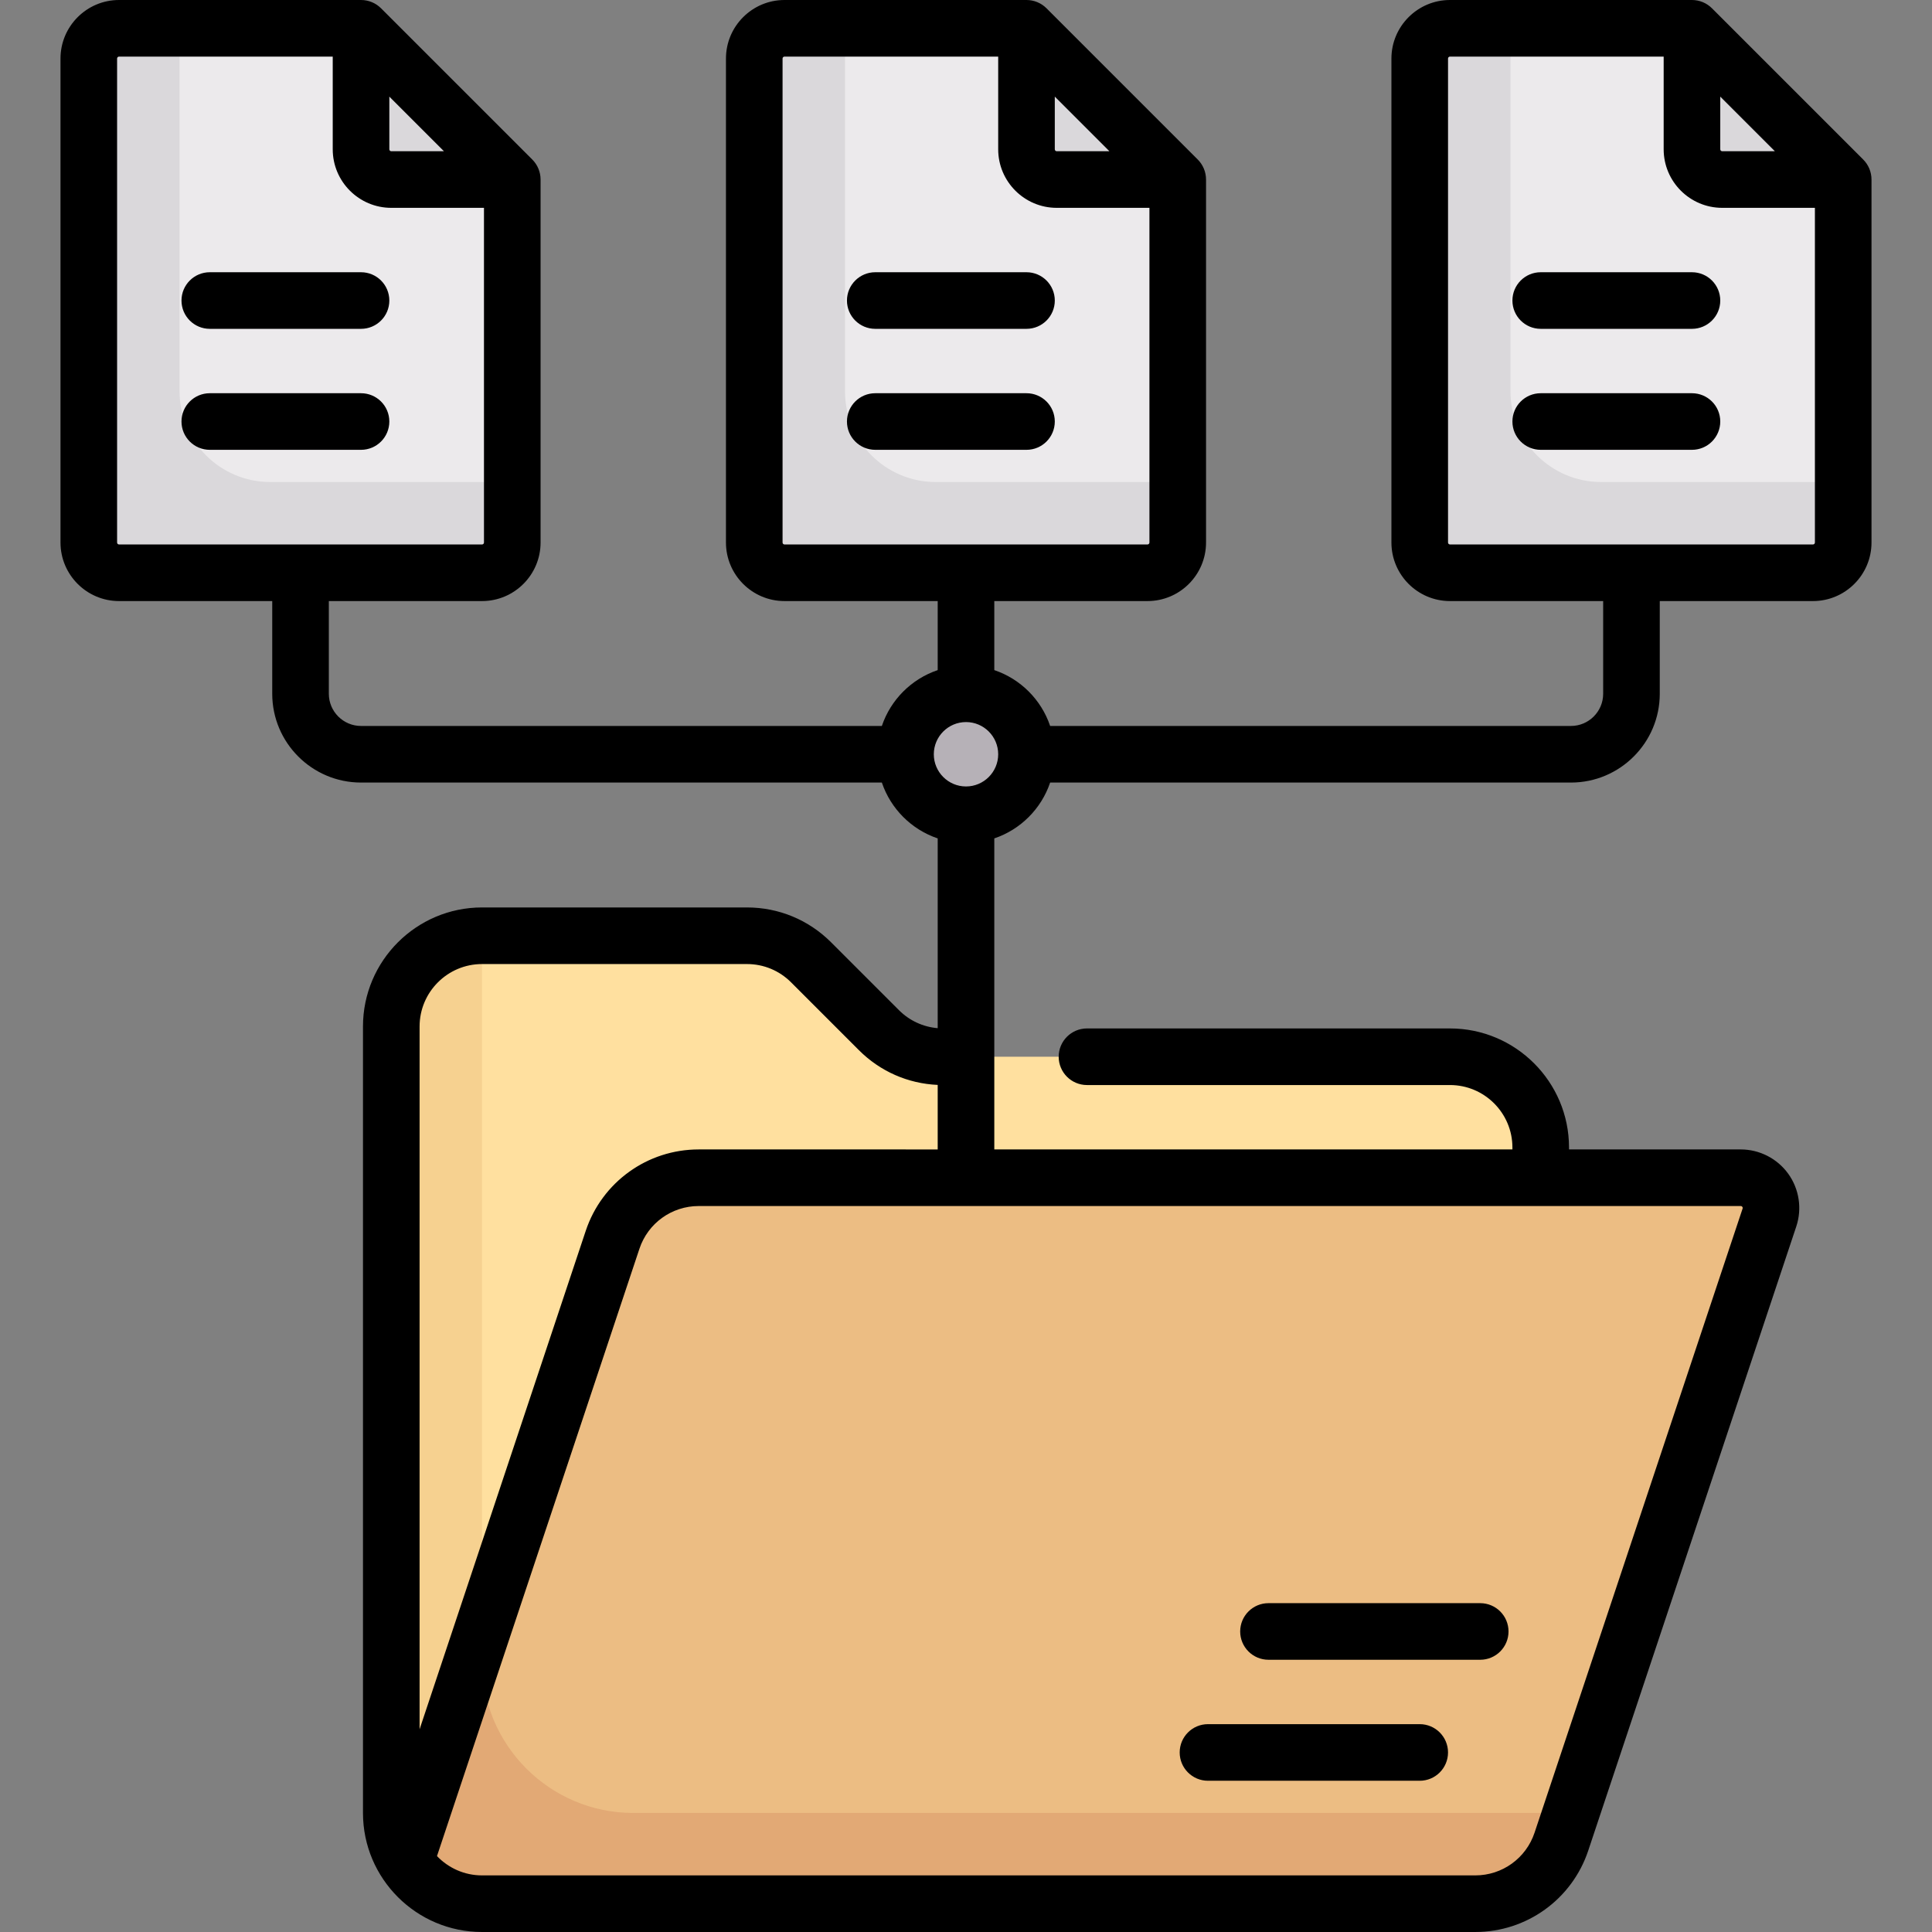 <svg id="Capa_1" enable-background="new 0 0 512 512" height="512" viewBox="0 0 512 512" width="512" xmlns="http://www.w3.org/2000/svg"><rect x="0" y="0" width="512" height="512" fill="#808080" stroke="none"/><path d="m384.258 280.048h-137.649c-4.252 0-8.33-1.689-11.336-4.696l-20.326-20.326c-4.51-4.51-10.626-7.043-17.004-7.043h-70.2c-13.282 0-24.048 10.767-24.048 24.048v208.419c0 13.282 10.767 24.048 24.048 24.048h256.516c13.282 0 24.048-10.767 24.048-24.048v-176.353c-.001-13.282-10.767-24.049-24.049-24.049z" fill="#ffe09f"/><path d="m406.834 480.452h-239.011c-22.1 0-40.081-17.98-40.081-40.081v-190.914-1.473c-13.282 0-24.048 10.767-24.048 24.048v208.419c0 13.282 10.767 24.048 24.048 24.048h256.516c13.282 0 24.048-10.767 24.048-24.048h-1.472z" fill="#f6d190"/><path d="m413.788 488.056 55.131-165.392c1.73-5.191-2.134-10.551-7.605-10.551h-276.158c-10.351 0-19.541 6.624-22.814 16.444l-54.896 164.687c4.26 6.744 11.73 11.257 20.296 11.257h263.231c10.352-.001 19.541-6.625 22.815-16.445z" fill="#ecbd83"/><path d="m95.677 7.5h-64.129c-4.427 0-8.016 3.589-8.016 8.016v128.258c0 4.427 3.589 8.016 8.016 8.016h96.194c4.427 0 8.016-3.589 8.016-8.016v-96.193z" fill="#eceaec"/><circle cx="256" cy="199.887" fill="#b6b1b7" r="16.032"/><path d="m47.581 103.694v-96.194h-16.033c-4.427 0-8.016 3.589-8.016 8.016v128.258c0 4.427 3.589 8.016 8.016 8.016h96.194c4.427 0 8.016-3.589 8.016-8.016v-16.032h-64.129c-13.282 0-24.048-10.767-24.048-24.048z" fill="#dad8db"/><path d="m95.677 39.565c0 4.427 3.589 8.016 8.016 8.016h32.065l-40.081-40.081z" fill="#dad8db"/><path d="m167.823 480.452c-22.1 0-40.081-17.98-40.081-40.081v-8.016l-20.297 60.889c4.261 6.744 11.731 11.257 20.297 11.257h263.231c10.352 0 19.541-6.624 22.815-16.444l2.534-7.605z" fill="#e2a975"/><path d="m272.032 7.5h-64.129c-4.427 0-8.016 3.589-8.016 8.016v128.258c0 4.427 3.589 8.016 8.016 8.016h96.194c4.427 0 8.016-3.589 8.016-8.016v-96.193z" fill="#eceaec"/><path d="m223.935 103.694v-96.194h-16.032c-4.427 0-8.016 3.589-8.016 8.016v128.258c0 4.427 3.589 8.016 8.016 8.016h96.194c4.427 0 8.016-3.589 8.016-8.016v-16.032h-64.129c-13.282 0-24.049-10.767-24.049-24.048z" fill="#dad8db"/><path d="m272.032 39.565c0 4.427 3.589 8.016 8.016 8.016h32.065l-40.081-40.081z" fill="#dad8db"/><path d="m448.387 7.5h-64.129c-4.427 0-8.016 3.589-8.016 8.016v128.258c0 4.427 3.589 8.016 8.016 8.016h96.194c4.427 0 8.016-3.589 8.016-8.016v-96.193z" fill="#eceaec"/><path d="m400.29 103.694v-96.194h-16.032c-4.427 0-8.016 3.589-8.016 8.016v128.258c0 4.427 3.589 8.016 8.016 8.016h96.194c4.427 0 8.016-3.589 8.016-8.016v-16.032h-64.129c-13.282 0-24.049-10.767-24.049-24.048z" fill="#dad8db"/><path d="m448.387 39.565c0 4.427 3.589 8.016 8.016 8.016h32.065l-40.081-40.081z" fill="#dad8db"/><path d="m376.242 456.919h-56.113c-4.142 0-7.5 3.358-7.5 7.5s3.358 7.5 7.5 7.5h56.113c4.142 0 7.5-3.358 7.5-7.5s-3.358-7.5-7.5-7.5z"/><path d="m392.274 424.854h-56.113c-4.142 0-7.5 3.358-7.5 7.5s3.358 7.5 7.5 7.5h56.113c4.142 0 7.5-3.358 7.5-7.5s-3.357-7.5-7.5-7.5z"/><path d="m55.597 87.145h40.081c4.142 0 7.5-3.358 7.5-7.5s-3.358-7.5-7.5-7.5h-40.081c-4.142 0-7.5 3.358-7.5 7.5s3.358 7.5 7.5 7.5z"/><path d="m103.177 111.709c0-4.142-3.358-7.5-7.5-7.5h-40.08c-4.142 0-7.5 3.358-7.5 7.5s3.358 7.5 7.5 7.5h40.081c4.141 0 7.499-3.357 7.499-7.5z"/><path d="m231.952 87.145h40.081c4.142 0 7.5-3.358 7.5-7.5s-3.358-7.5-7.5-7.5h-40.081c-4.142 0-7.5 3.358-7.5 7.5s3.358 7.5 7.5 7.5z"/><path d="m279.532 111.709c0-4.142-3.358-7.5-7.5-7.5h-40.081c-4.142 0-7.5 3.358-7.5 7.5s3.358 7.5 7.5 7.5h40.081c4.142 0 7.5-3.357 7.5-7.5z"/><path d="m493.771 42.277-40.081-40.08c-1.406-1.407-3.314-2.197-5.303-2.197h-64.129c-8.556 0-15.517 6.96-15.517 15.516v128.258c0 8.556 6.961 15.516 15.517 15.516h40.597v24.564c0 4.705-3.828 8.532-8.532 8.532h-138.023c-2.344-6.951-7.849-12.455-14.8-14.8v-18.297h40.597c8.556 0 15.516-6.96 15.516-15.516v-96.192c0-1.989-.79-3.897-2.197-5.303l-40.081-40.081c-1.406-1.407-3.314-2.197-5.303-2.197h-64.129c-8.556 0-15.516 6.96-15.516 15.516v128.258c0 8.556 6.96 15.516 15.516 15.516h40.597v18.297c-6.951 2.344-12.455 7.849-14.8 14.8h-138.023c-4.705 0-8.532-3.828-8.532-8.532v-24.564h40.597c8.556 0 15.517-6.96 15.517-15.516v-96.194c0-1.989-.79-3.897-2.197-5.303l-40.082-40.081c-1.406-1.407-3.313-2.197-5.303-2.197h-64.129c-8.556 0-15.516 6.96-15.516 15.516v128.258c0 8.556 6.96 15.516 15.516 15.516h40.597v24.564c0 12.976 10.557 23.532 23.532 23.532h138.023c2.344 6.951 7.849 12.455 14.8 14.8v50.292c-3.88-.33-7.487-1.991-10.272-4.778l-17.978-17.977c-5.958-5.958-13.881-9.24-22.308-9.24h-70.201c-17.396 0-31.548 14.152-31.548 31.548v208.419c0 17.394 14.149 31.545 31.542 31.548h.003 263.234c13.601 0 25.628-8.669 29.93-21.572l55.131-165.392c1.573-4.719.776-9.944-2.132-13.979s-7.614-6.444-12.588-6.444h-45.507v-.516c0-17.396-14.152-31.548-31.548-31.548h-96.195c-4.142 0-7.5 3.358-7.5 7.5s3.358 7.5 7.5 7.5h96.195c9.125 0 16.548 7.423 16.548 16.548v.516h-137.306v-82.426c6.951-2.344 12.455-7.849 14.8-14.8h138.023c12.976 0 23.532-10.557 23.532-23.532v-24.564h40.597c8.556 0 15.516-6.96 15.516-15.516v-96.192c0-1.99-.79-3.897-2.197-5.304zm-214.239-16.671 14.474 14.474h-13.958c-.285 0-.516-.231-.516-.516zm-72.145 118.168v-128.258c0-.285.231-.516.516-.516h56.629v24.564c0 8.556 6.96 15.516 15.516 15.516h24.564v88.694c0 .285-.231.516-.516.516h-96.193c-.284.001-.516-.231-.516-.516zm-104.21-118.168 14.474 14.474h-13.958c-.285 0-.516-.231-.516-.516zm-72.145 118.168v-128.258c0-.285.231-.516.516-.516h56.629v24.564c0 8.556 6.96 15.516 15.516 15.516h24.565v88.694c0 .285-.232.516-.517.516h-96.193c-.284.001-.516-.231-.516-.516zm224.968 47.581c4.7 0 8.524 3.82 8.531 8.518 0 .005-.001.01-.001.014s.001.01.001.014c-.008 4.698-3.832 8.518-8.531 8.518-4.705 0-8.532-3.828-8.532-8.532s3.827-8.532 8.532-8.532zm205.732 128.472c.154.214.098.384.071.465l-55.131 165.392c-2.256 6.768-8.565 11.315-15.699 11.315h-263.231c-4.691 0-8.923-1.971-11.937-5.117l53.652-160.955c2.256-6.768 8.565-11.315 15.699-11.315h276.158c.085.001.264.001.418.215zm-276.576-15.214c-13.601 0-25.628 8.669-29.93 21.572l-44.033 132.098v-186.251c0-9.125 7.423-16.548 16.548-16.548h70.201c4.42 0 8.576 1.721 11.701 4.847l17.977 17.977c5.62 5.621 12.989 8.856 20.879 9.206v17.099zm270.731-279.007 14.474 14.474h-13.958c-.285 0-.516-.231-.516-.516zm24.565 118.685h-96.193c-.285 0-.517-.231-.517-.516v-128.259c0-.285.232-.516.517-.516h56.629v24.564c0 8.556 6.96 15.516 15.516 15.516h24.564v88.694c0 .285-.232.517-.516.517z"/><path d="m448.387 72.145h-40.081c-4.142 0-7.5 3.358-7.5 7.5s3.358 7.5 7.5 7.5h40.081c4.142 0 7.5-3.358 7.5-7.5s-3.358-7.5-7.5-7.5z"/><path d="m448.387 104.209h-40.081c-4.142 0-7.5 3.358-7.5 7.5s3.358 7.5 7.5 7.5h40.081c4.142 0 7.5-3.358 7.5-7.5s-3.358-7.5-7.5-7.5z"/></svg>